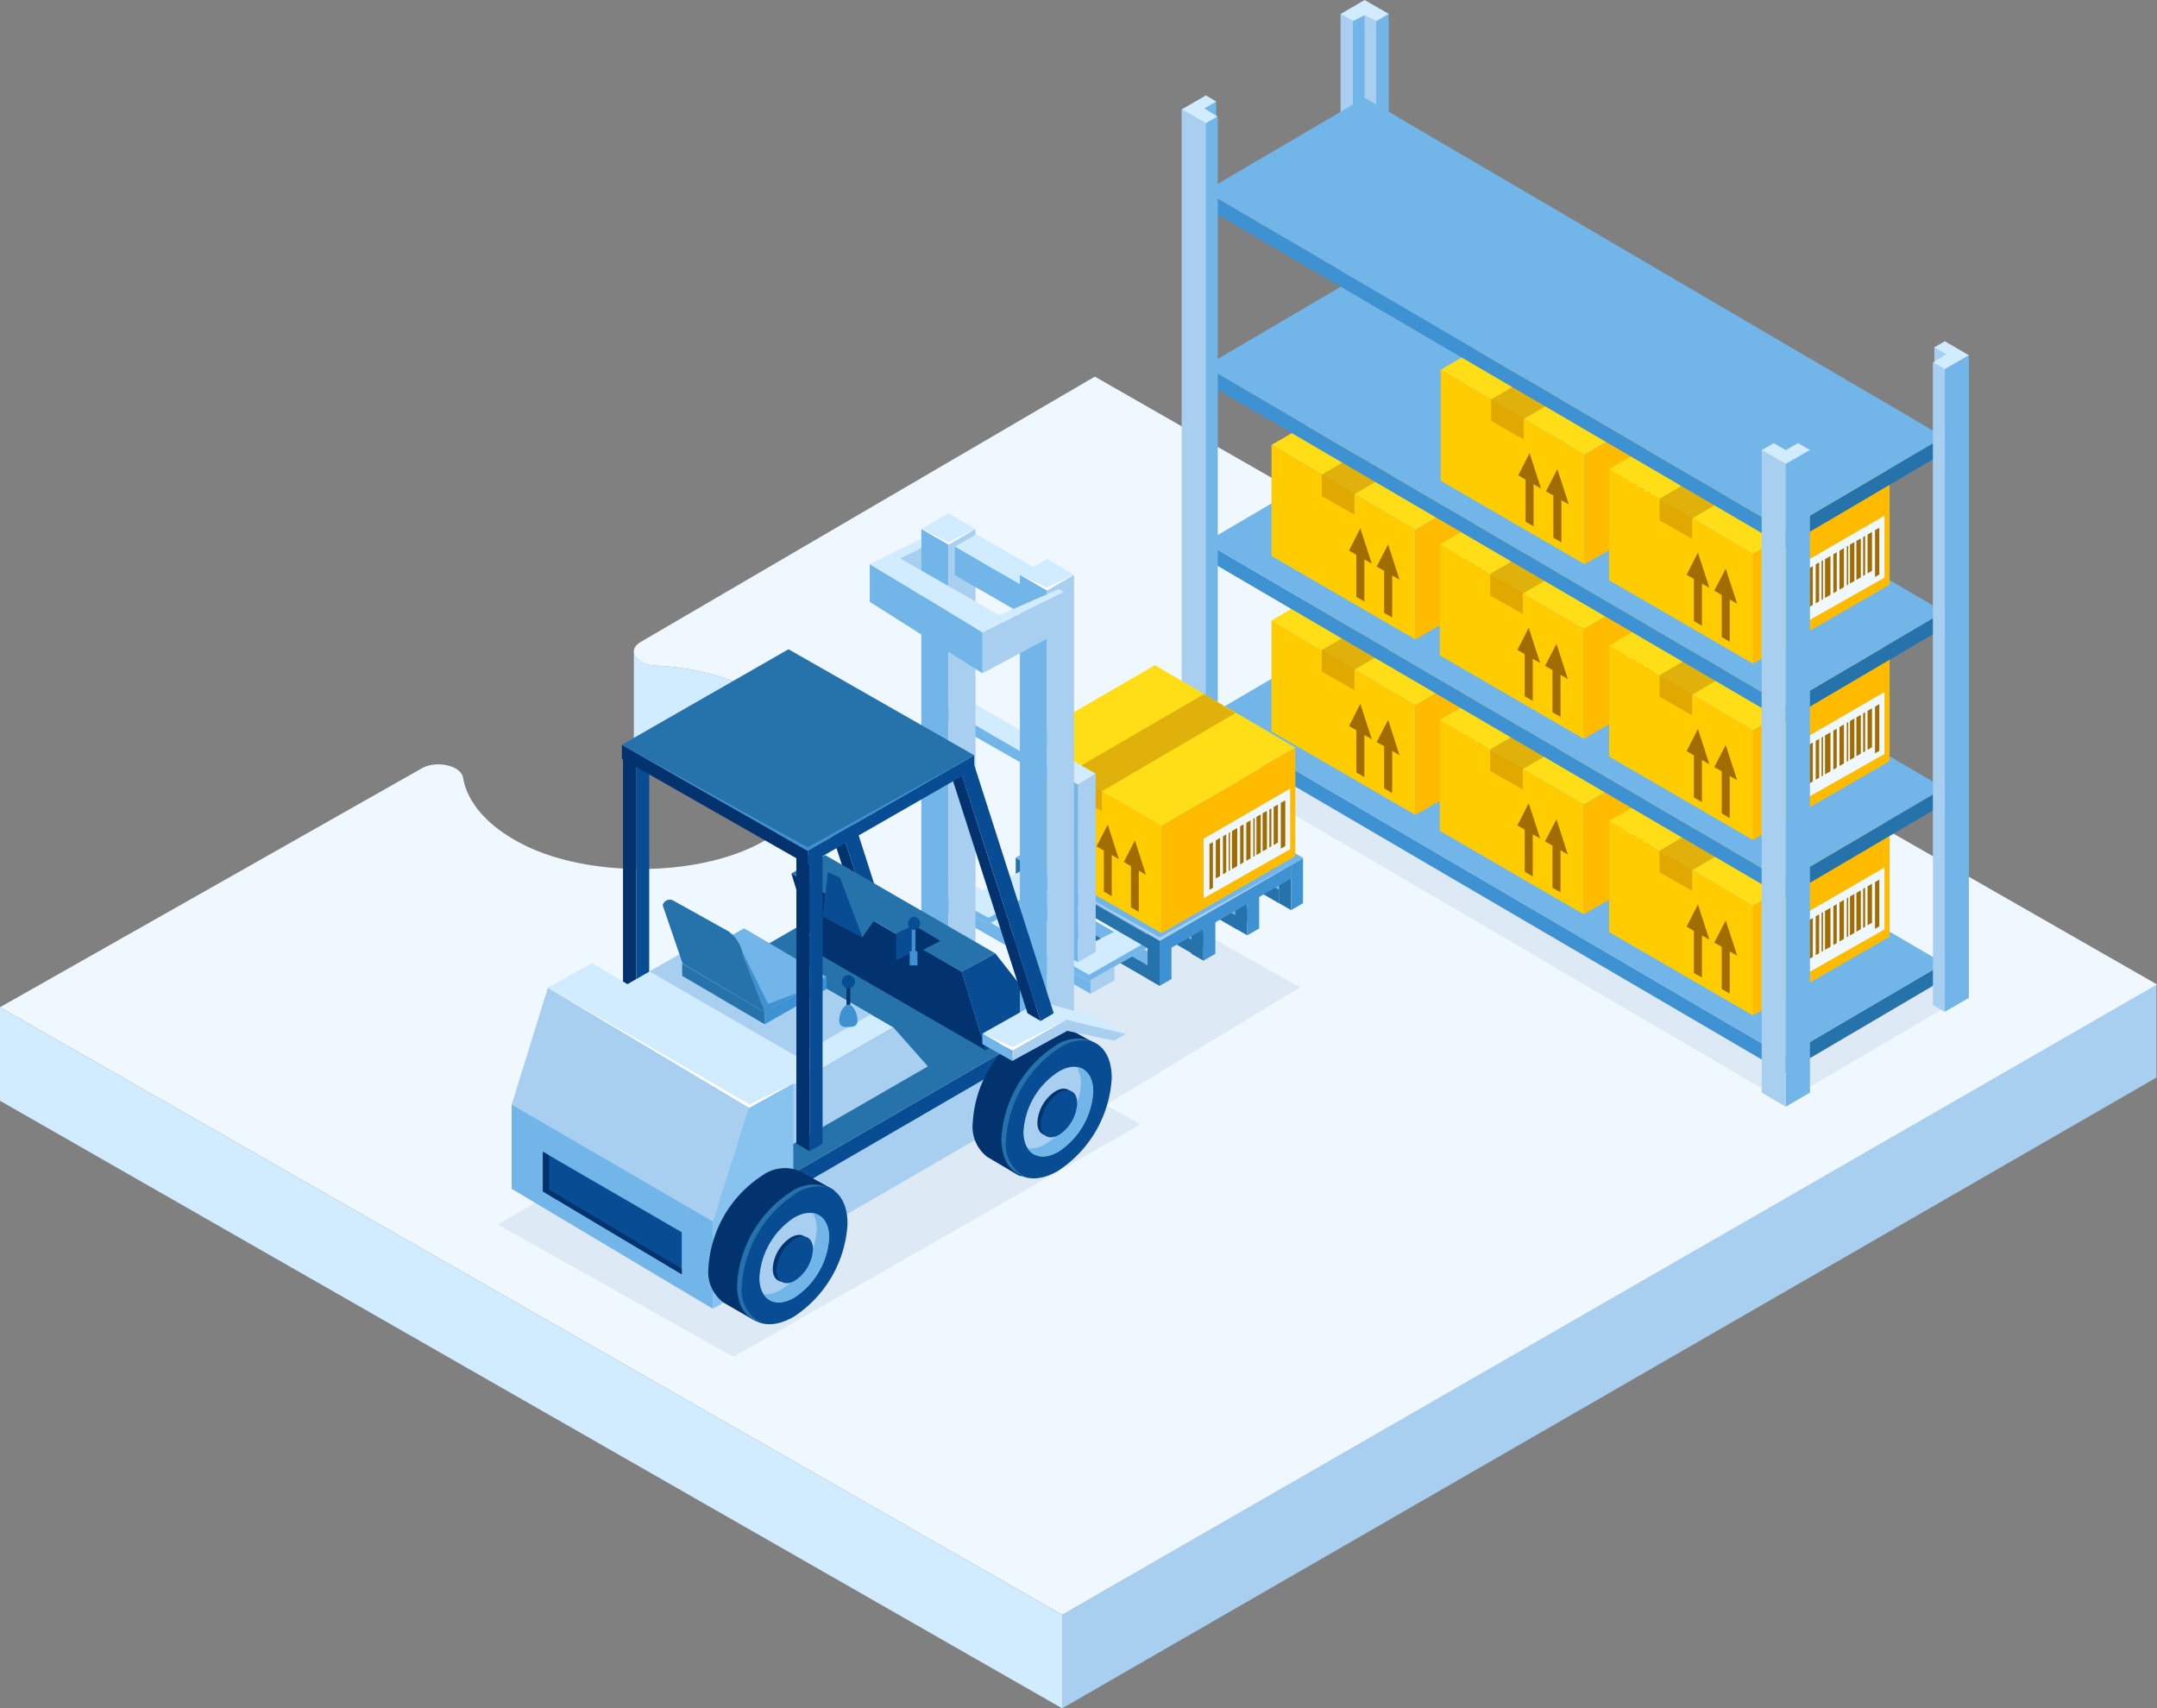 <?xml version="1.0" encoding="UTF-8"?> <svg xmlns="http://www.w3.org/2000/svg" viewBox="0 0 150.54 119.25"><rect x="0" y="0" width="150.54" height="119.25" fill="#808080" stroke="none"/> <defs> <style>.cls-1{isolation:isolate;}.cls-2{fill:#d1ebff;}.cls-3{fill:#a8cff0;}.cls-4{fill:#f0f8ff;}.cls-5{fill:#92b4d1;opacity:0.2;}.cls-6{fill:#72b5e8;}.cls-7{fill:#3f92d1;}.cls-8{fill:#2672ab;}.cls-9{fill:#fc0;}.cls-10{fill:#fb0;}.cls-11{fill:#ffde17;}.cls-12{fill:#c48500;opacity:0.5;mix-blend-mode:multiply;}.cls-13{fill:#a16d00;}.cls-14{fill:#03336e;}.cls-15{fill:#084c94;}.cls-16,.cls-18{fill:#fff;}.cls-17{fill:#88c3f0;}.cls-18{mix-blend-mode:color-dodge;}</style> </defs> <title>block3</title> <g class="cls-1"> <g id="Слой_2" data-name="Слой 2"> <g id="Layer_1" data-name="Layer 1"> <path class="cls-2" d="M53.35,48.54a17.36,17.36,0,0,0-7.56-2.07c-.92-.06-1.51-.48-1.55-.94h0v6.53h0c0,.46.62.89,1.55,1a17.22,17.22,0,0,1,7.56,2.07,7.46,7.46,0,0,1,3.26,3.31,4.22,4.22,0,0,0,.11-3.27C57.56,52.82,56.45,50.33,53.35,48.54Z"></path> <polygon class="cls-3" points="150.5 68.7 74.13 112.72 74.13 119.25 150.5 75.22 150.5 68.7"></polygon> <path class="cls-4" d="M74.13,112.72l76.41-44L76.41,26.29,44.72,44.81c-1,.59-.36,1.58,1.07,1.66a17.36,17.36,0,0,1,7.56,2.07c5.07,2.92,4.87,7.73-.6,10.47-4.47,2.23-11.83,2.2-16.28-.08C34,57.67,32.61,56,32.31,54.27c-.15-.83-1.86-1.22-2.88-.63L0,70.31Z"></path> <polygon class="cls-2" points="74.13 112.72 74.13 119.25 0 76.84 0 70.31 74.13 112.72"></polygon> <path class="cls-5" d="M95.24,44.88,82.55,52.33l42,24.58,12.68-7.44Z"></path> <polygon class="cls-6" points="94.37 1.49 94.37 40.35 95.23 39.86 95.23 0.99 94.37 1.49"></polygon> <polygon class="cls-3" points="94.42 1.48 93.56 0.98 93.56 39.84 94.42 40.34 94.42 1.48"></polygon> <polygon class="cls-3" points="96.08 1.48 95.22 0.98 95.22 39.84 96.08 40.34 96.08 1.48"></polygon> <polygon class="cls-6" points="96.06 1.47 96.06 40.34 96.92 39.84 96.92 0.97 96.06 1.47"></polygon> <polygon class="cls-2" points="93.56 0.98 94.42 1.48 95.24 1.06 96.06 1.48 96.92 0.97 95.24 0 93.56 0.98"></polygon> <polygon class="cls-7" points="124.56 73.77 124.56 74.9 84.11 51.23 84.11 50.1 124.56 73.77"></polygon> <polygon class="cls-8" points="124.56 73.77 124.56 74.9 135.66 68.37 135.66 67.25 124.56 73.77"></polygon> <polygon class="cls-6" points="135.66 67.25 124.56 73.77 84.11 50.1 95.24 43.57 135.66 67.25"></polygon> <polygon class="cls-9" points="98.79 49.22 98.79 56.89 88.74 51.06 88.74 43.31 98.79 49.22"></polygon> <polygon class="cls-10" points="98.78 49.22 98.78 56.89 108.32 51.38 108.32 43.63 98.78 49.22"></polygon> <polygon class="cls-4" points="101.78 50.14 101.78 54.38 107.96 50.88 107.96 46.56 101.78 50.14"></polygon> <polygon class="cls-11" points="108.32 43.63 98.78 49.22 88.74 43.31 98.3 37.75 108.32 43.63"></polygon> <polygon class="cls-12" points="94.53 46.76 94.53 48.18 92.25 46.88 92.25 45.38 94.53 46.76"></polygon> <polygon class="cls-12" points="104.05 41.16 94.51 46.76 92.25 45.38 101.82 39.81 104.05 41.16"></polygon> <polygon class="cls-13" points="96.88 50.25 97.67 52.71 97.16 52.42 97.16 55.36 96.6 55.03 96.6 52.09 96.08 51.8 96.88 50.25"></polygon> <polygon class="cls-13" points="94.15 50.68 94.94 49.13 95.74 51.6 95.22 51.3 95.22 54.24 94.66 53.92 94.66 50.98 94.15 50.68"></polygon> <polygon class="cls-13" points="107.29 50.84 107.6 50.66 107.6 47.4 107.29 47.58 107.29 50.84"></polygon> <polygon class="cls-13" points="106.78 50.59 107.09 50.41 107.09 47.69 106.78 47.87 106.78 50.59"></polygon> <polygon class="cls-13" points="105.99 51.04 106.3 50.86 106.3 48.15 105.99 48.33 105.99 51.04"></polygon> <polygon class="cls-13" points="106.47 50.77 106.61 50.69 106.61 47.97 106.47 48.05 106.47 50.77"></polygon> <polygon class="cls-13" points="105.55 51.3 105.86 51.12 105.86 48.4 105.55 48.58 105.55 51.3"></polygon> <polygon class="cls-13" points="105.32 51.43 105.43 51.37 105.43 48.65 105.32 48.71 105.32 51.43"></polygon> <polygon class="cls-13" points="103.56 52.45 103.67 52.39 103.67 49.67 103.56 49.73 103.56 52.45"></polygon> <polygon class="cls-13" points="104.39 51.97 104.63 51.83 104.63 49.12 104.39 49.25 104.39 51.97"></polygon> <polygon class="cls-13" points="104.82 51.72 105.13 51.54 105.13 48.82 104.82 49 104.82 51.72"></polygon> <polygon class="cls-13" points="103.81 52.3 104.18 52.09 104.18 49.37 103.81 49.59 103.81 52.3"></polygon> <polygon class="cls-13" points="103.16 52.68 103.4 52.54 103.4 49.83 103.16 49.96 103.16 52.68"></polygon> <polygon class="cls-13" points="102.64 52.98 102.95 52.8 102.95 50.08 102.64 50.26 102.64 52.98"></polygon> <polygon class="cls-13" points="102.2 53.78 102.44 53.64 102.44 50.38 102.2 50.52 102.2 53.78"></polygon> <polygon class="cls-9" points="110.54 56.16 110.54 63.83 100.49 58 100.49 50.25 110.54 56.16"></polygon> <polygon class="cls-10" points="110.53 56.16 110.53 63.83 120.07 58.31 120.07 50.56 110.53 56.16"></polygon> <polygon class="cls-4" points="113.53 57.08 113.53 61.32 119.71 57.82 119.71 53.5 113.53 57.08"></polygon> <polygon class="cls-11" points="120.07 50.56 110.53 56.16 100.49 50.25 110.05 44.69 120.07 50.56"></polygon> <polygon class="cls-12" points="106.28 53.7 106.28 55.11 104 53.82 104 52.31 106.28 53.7"></polygon> <polygon class="cls-12" points="115.8 48.1 106.26 53.7 104 52.31 113.57 46.75 115.8 48.1"></polygon> <polygon class="cls-13" points="108.63 57.19 109.42 59.65 108.91 59.35 108.91 62.29 108.35 61.97 108.35 59.03 107.83 58.73 108.63 57.19"></polygon> <polygon class="cls-13" points="105.9 57.62 106.69 56.07 107.49 58.53 106.97 58.24 106.97 61.18 106.41 60.85 106.41 57.91 105.9 57.62"></polygon> <polygon class="cls-13" points="119.04 57.78 119.35 57.6 119.35 54.34 119.04 54.51 119.04 57.78"></polygon> <polygon class="cls-13" points="118.53 57.52 118.84 57.35 118.84 54.63 118.53 54.81 118.53 57.52"></polygon> <polygon class="cls-13" points="117.74 57.98 118.05 57.8 118.05 55.09 117.74 55.26 117.74 57.98"></polygon> <polygon class="cls-13" points="118.22 57.7 118.36 57.62 118.36 54.91 118.22 54.99 118.22 57.7"></polygon> <polygon class="cls-13" points="117.3 58.23 117.61 58.06 117.61 55.34 117.3 55.52 117.3 58.23"></polygon> <polygon class="cls-13" points="117.07 58.37 117.18 58.31 117.18 55.59 117.07 55.65 117.07 58.37"></polygon> <polygon class="cls-13" points="115.31 59.38 115.42 59.32 115.42 56.61 115.31 56.67 115.31 59.38"></polygon> <polygon class="cls-13" points="116.14 58.91 116.38 58.77 116.38 56.05 116.14 56.19 116.14 58.91"></polygon> <polygon class="cls-13" points="116.57 58.66 116.88 58.48 116.88 55.76 116.57 55.94 116.57 58.66"></polygon> <polygon class="cls-13" points="115.56 59.24 115.93 59.02 115.93 56.31 115.56 56.53 115.56 59.24"></polygon> <polygon class="cls-13" points="114.91 59.62 115.15 59.48 115.15 56.76 114.91 56.9 114.91 59.62"></polygon> <polygon class="cls-13" points="114.39 59.91 114.7 59.73 114.7 57.02 114.39 57.2 114.39 59.91"></polygon> <polygon class="cls-13" points="113.95 60.72 114.19 60.58 114.19 57.31 113.95 57.45 113.95 60.72"></polygon> <polygon class="cls-9" points="122.35 63.22 122.35 70.89 112.3 65.06 112.3 57.31 122.35 63.22"></polygon> <polygon class="cls-10" points="122.34 63.22 122.34 70.89 131.88 65.38 131.88 57.63 122.34 63.22"></polygon> <polygon class="cls-4" points="125.34 64.14 125.34 68.38 131.52 64.88 131.52 60.56 125.34 64.14"></polygon> <polygon class="cls-11" points="131.88 57.63 122.34 63.22 112.3 57.31 121.86 51.75 131.88 57.63"></polygon> <polygon class="cls-12" points="118.09 60.76 118.09 62.18 115.82 60.88 115.82 59.38 118.09 60.76"></polygon> <polygon class="cls-12" points="127.62 55.16 118.08 60.76 115.82 59.38 125.38 53.81 127.62 55.16"></polygon> <polygon class="cls-13" points="120.44 64.25 121.24 66.71 120.72 66.42 120.72 69.36 120.16 69.03 120.16 66.09 119.64 65.8 120.44 64.25"></polygon> <polygon class="cls-13" points="117.71 64.68 118.5 63.13 119.3 65.6 118.78 65.3 118.78 68.24 118.22 67.92 118.22 64.98 117.71 64.68"></polygon> <polygon class="cls-13" points="130.86 64.84 131.16 64.66 131.16 61.4 130.86 61.58 130.86 64.84"></polygon> <polygon class="cls-13" points="130.34 64.59 130.65 64.41 130.65 61.69 130.34 61.87 130.34 64.59"></polygon> <polygon class="cls-13" points="129.56 65.04 129.87 64.86 129.87 62.15 129.56 62.33 129.56 65.04"></polygon> <polygon class="cls-13" points="130.03 64.77 130.17 64.69 130.17 61.97 130.03 62.05 130.03 64.77"></polygon> <polygon class="cls-13" points="129.11 65.3 129.42 65.12 129.42 62.4 129.11 62.58 129.11 65.3"></polygon> <polygon class="cls-13" points="128.89 65.43 128.99 65.37 128.99 62.65 128.89 62.71 128.89 65.43"></polygon> <polygon class="cls-13" points="127.13 66.44 127.23 66.39 127.23 63.67 127.13 63.73 127.13 66.44"></polygon> <polygon class="cls-13" points="127.95 65.97 128.19 65.83 128.19 63.12 127.95 63.25 127.95 65.97"></polygon> <polygon class="cls-13" points="128.38 65.72 128.69 65.54 128.69 62.82 128.38 63 128.38 65.72"></polygon> <polygon class="cls-13" points="127.37 66.3 127.75 66.09 127.75 63.37 127.37 63.59 127.37 66.3"></polygon> <polygon class="cls-13" points="126.72 66.68 126.96 66.54 126.96 63.83 126.72 63.96 126.72 66.68"></polygon> <polygon class="cls-13" points="126.21 66.97 126.52 66.8 126.52 64.08 126.21 64.26 126.21 66.97"></polygon> <polygon class="cls-13" points="125.76 67.78 126 67.64 126 64.38 125.76 64.52 125.76 67.78"></polygon> <polygon class="cls-7" points="124.56 61.53 124.56 62.66 84.11 38.99 84.11 37.86 124.56 61.53"></polygon> <polygon class="cls-8" points="124.56 61.53 124.56 62.66 135.66 56.13 135.66 55.01 124.56 61.53"></polygon> <polygon class="cls-6" points="135.66 55.01 124.56 61.53 84.11 37.86 95.24 31.33 135.66 55.01"></polygon> <polygon class="cls-9" points="98.79 36.97 98.79 44.64 88.74 38.81 88.74 31.06 98.79 36.97"></polygon> <polygon class="cls-10" points="98.78 36.97 98.78 44.64 108.32 39.13 108.32 31.38 98.78 36.97"></polygon> <polygon class="cls-4" points="101.78 37.89 101.78 42.13 107.96 38.63 107.96 34.31 101.78 37.89"></polygon> <polygon class="cls-11" points="108.32 31.38 98.78 36.97 88.74 31.06 98.3 25.5 108.32 31.38"></polygon> <polygon class="cls-12" points="94.53 34.51 94.53 35.93 92.25 34.63 92.25 33.13 94.53 34.51"></polygon> <polygon class="cls-12" points="104.05 28.91 94.51 34.51 92.25 33.13 101.82 27.56 104.05 28.91"></polygon> <polygon class="cls-13" points="96.88 38 97.67 40.46 97.16 40.17 97.16 43.11 96.6 42.78 96.6 39.84 96.08 39.55 96.88 38"></polygon> <polygon class="cls-13" points="94.15 38.43 94.94 36.88 95.74 39.35 95.22 39.05 95.22 41.99 94.66 41.67 94.66 38.73 94.15 38.43"></polygon> <polygon class="cls-13" points="107.29 38.59 107.6 38.41 107.6 35.15 107.29 35.33 107.29 38.59"></polygon> <polygon class="cls-13" points="106.78 38.34 107.09 38.16 107.09 35.44 106.78 35.62 106.78 38.34"></polygon> <polygon class="cls-13" points="105.99 38.79 106.3 38.61 106.3 35.9 105.99 36.08 105.99 38.79"></polygon> <polygon class="cls-13" points="106.47 38.52 106.61 38.44 106.61 35.72 106.47 35.8 106.47 38.52"></polygon> <polygon class="cls-13" points="105.55 39.05 105.86 38.87 105.86 36.15 105.55 36.33 105.55 39.05"></polygon> <polygon class="cls-13" points="105.32 39.18 105.43 39.12 105.43 36.4 105.32 36.46 105.32 39.18"></polygon> <polygon class="cls-13" points="103.56 40.2 103.67 40.14 103.67 37.42 103.56 37.48 103.56 40.2"></polygon> <polygon class="cls-13" points="104.39 39.72 104.63 39.58 104.63 36.87 104.39 37 104.39 39.72"></polygon> <polygon class="cls-13" points="104.82 39.47 105.13 39.29 105.13 36.57 104.82 36.75 104.82 39.47"></polygon> <polygon class="cls-13" points="103.81 40.05 104.18 39.84 104.18 37.12 103.81 37.34 103.81 40.05"></polygon> <polygon class="cls-13" points="103.16 40.43 103.4 40.29 103.4 37.58 103.16 37.71 103.16 40.43"></polygon> <polygon class="cls-13" points="102.64 40.73 102.95 40.55 102.95 37.83 102.64 38.01 102.64 40.73"></polygon> <polygon class="cls-13" points="102.2 41.53 102.44 41.39 102.44 38.13 102.2 38.27 102.2 41.53"></polygon> <polygon class="cls-9" points="110.54 43.91 110.54 51.58 100.49 45.75 100.49 38 110.54 43.91"></polygon> <polygon class="cls-10" points="110.53 43.91 110.53 51.58 120.07 46.06 120.07 38.31 110.53 43.91"></polygon> <polygon class="cls-4" points="113.53 44.83 113.53 49.07 119.71 45.57 119.71 41.25 113.53 44.83"></polygon> <polygon class="cls-11" points="120.07 38.31 110.53 43.91 100.49 38 110.05 32.44 120.07 38.31"></polygon> <polygon class="cls-12" points="106.28 41.45 106.28 42.86 104 41.57 104 40.06 106.28 41.45"></polygon> <polygon class="cls-12" points="115.8 35.85 106.26 41.45 104 40.06 113.57 34.5 115.8 35.85"></polygon> <polygon class="cls-13" points="108.63 44.94 109.42 47.4 108.91 47.1 108.91 50.04 108.35 49.72 108.35 46.78 107.83 46.48 108.63 44.94"></polygon> <polygon class="cls-13" points="105.9 45.37 106.69 43.82 107.49 46.28 106.97 45.99 106.97 48.93 106.41 48.6 106.41 45.66 105.9 45.37"></polygon> <polygon class="cls-13" points="119.04 45.53 119.35 45.35 119.35 42.09 119.04 42.26 119.04 45.53"></polygon> <polygon class="cls-13" points="118.53 45.27 118.84 45.1 118.84 42.38 118.53 42.56 118.53 45.27"></polygon> <polygon class="cls-13" points="117.74 45.73 118.05 45.55 118.05 42.84 117.74 43.01 117.74 45.73"></polygon> <polygon class="cls-13" points="118.22 45.45 118.36 45.37 118.36 42.66 118.22 42.74 118.22 45.45"></polygon> <polygon class="cls-13" points="117.3 45.98 117.61 45.81 117.61 43.09 117.3 43.27 117.3 45.98"></polygon> <polygon class="cls-13" points="117.07 46.12 117.18 46.06 117.18 43.34 117.07 43.4 117.07 46.12"></polygon> <polygon class="cls-13" points="115.31 47.13 115.42 47.07 115.42 44.36 115.31 44.42 115.31 47.13"></polygon> <polygon class="cls-13" points="116.14 46.66 116.38 46.52 116.38 43.8 116.14 43.94 116.14 46.66"></polygon> <polygon class="cls-13" points="116.57 46.41 116.88 46.23 116.88 43.51 116.57 43.69 116.57 46.41"></polygon> <polygon class="cls-13" points="115.56 46.99 115.93 46.77 115.93 44.06 115.56 44.28 115.56 46.99"></polygon> <polygon class="cls-13" points="114.91 47.37 115.15 47.23 115.15 44.51 114.91 44.65 114.91 47.37"></polygon> <polygon class="cls-13" points="114.39 47.66 114.7 47.48 114.7 44.77 114.39 44.95 114.39 47.66"></polygon> <polygon class="cls-13" points="113.95 48.47 114.19 48.33 114.19 45.06 113.95 45.2 113.95 48.47"></polygon> <polygon class="cls-9" points="122.35 50.97 122.35 58.64 112.3 52.81 112.3 45.06 122.35 50.97"></polygon> <polygon class="cls-10" points="122.34 50.97 122.34 58.64 131.88 53.13 131.88 45.38 122.34 50.97"></polygon> <polygon class="cls-4" points="125.34 51.89 125.34 56.13 131.52 52.63 131.52 48.31 125.34 51.89"></polygon> <polygon class="cls-11" points="131.88 45.38 122.34 50.97 112.3 45.06 121.86 39.5 131.88 45.38"></polygon> <polygon class="cls-12" points="118.09 48.51 118.09 49.93 115.82 48.63 115.82 47.13 118.09 48.51"></polygon> <polygon class="cls-12" points="127.62 42.91 118.08 48.51 115.82 47.13 125.38 41.56 127.62 42.91"></polygon> <polygon class="cls-13" points="120.44 52 121.24 54.46 120.72 54.17 120.72 57.11 120.16 56.78 120.16 53.84 119.64 53.55 120.44 52"></polygon> <polygon class="cls-13" points="117.71 52.43 118.5 50.88 119.3 53.35 118.78 53.05 118.78 55.99 118.22 55.67 118.22 52.73 117.71 52.43"></polygon> <polygon class="cls-13" points="130.86 52.59 131.16 52.41 131.16 49.15 130.86 49.33 130.86 52.59"></polygon> <polygon class="cls-13" points="130.34 52.34 130.65 52.16 130.65 49.44 130.34 49.62 130.34 52.34"></polygon> <polygon class="cls-13" points="129.56 52.79 129.87 52.61 129.87 49.9 129.56 50.08 129.56 52.79"></polygon> <polygon class="cls-13" points="130.03 52.52 130.17 52.44 130.17 49.72 130.03 49.8 130.03 52.52"></polygon> <polygon class="cls-13" points="129.11 53.05 129.42 52.87 129.42 50.15 129.11 50.33 129.11 53.05"></polygon> <polygon class="cls-13" points="128.89 53.18 128.99 53.12 128.99 50.4 128.89 50.46 128.89 53.18"></polygon> <polygon class="cls-13" points="127.13 54.2 127.23 54.14 127.23 51.42 127.13 51.48 127.13 54.2"></polygon> <polygon class="cls-13" points="127.95 53.72 128.19 53.58 128.19 50.87 127.95 51 127.95 53.72"></polygon> <polygon class="cls-13" points="128.38 53.47 128.69 53.29 128.69 50.57 128.38 50.75 128.38 53.47"></polygon> <polygon class="cls-13" points="127.37 54.05 127.75 53.84 127.75 51.12 127.37 51.34 127.37 54.05"></polygon> <polygon class="cls-13" points="126.72 54.43 126.96 54.29 126.96 51.58 126.72 51.71 126.72 54.43"></polygon> <polygon class="cls-13" points="126.21 54.73 126.52 54.55 126.52 51.83 126.21 52.01 126.21 54.73"></polygon> <polygon class="cls-13" points="125.76 55.53 126 55.39 126 52.13 125.76 52.27 125.76 55.53"></polygon> <polygon class="cls-7" points="124.56 49.24 124.56 50.36 84.11 26.7 84.11 25.57 124.56 49.24"></polygon> <polygon class="cls-8" points="124.56 49.24 124.56 50.36 135.66 43.83 135.66 42.71 124.56 49.24"></polygon> <polygon class="cls-6" points="135.66 42.71 124.56 49.24 84.11 25.57 95.24 19.04 135.66 42.71"></polygon> <polygon class="cls-9" points="110.6 31.72 110.6 39.39 100.55 33.56 100.55 25.81 110.6 31.72"></polygon> <polygon class="cls-10" points="110.59 31.72 110.59 39.39 120.13 33.88 120.13 26.13 110.59 31.72"></polygon> <polygon class="cls-4" points="113.59 32.64 113.59 36.88 119.77 33.38 119.77 29.06 113.59 32.64"></polygon> <polygon class="cls-11" points="120.13 26.13 110.59 31.72 100.55 25.81 110.11 20.25 120.13 26.13"></polygon> <polygon class="cls-12" points="106.34 29.26 106.34 30.68 104.07 29.38 104.07 27.88 106.34 29.26"></polygon> <polygon class="cls-12" points="115.87 23.66 106.33 29.26 104.07 27.88 113.63 22.31 115.87 23.66"></polygon> <polygon class="cls-13" points="108.69 32.75 109.49 35.21 108.97 34.92 108.97 37.86 108.41 37.53 108.41 34.59 107.89 34.3 108.69 32.75"></polygon> <polygon class="cls-13" points="105.96 33.18 106.75 31.63 107.55 34.1 107.03 33.8 107.03 36.74 106.47 36.42 106.47 33.48 105.96 33.18"></polygon> <polygon class="cls-13" points="119.11 33.34 119.42 33.16 119.42 29.9 119.11 30.08 119.11 33.34"></polygon> <polygon class="cls-13" points="118.59 33.09 118.9 32.91 118.9 30.19 118.59 30.37 118.59 33.09"></polygon> <polygon class="cls-13" points="117.81 33.54 118.11 33.36 118.11 30.65 117.81 30.83 117.81 33.54"></polygon> <polygon class="cls-13" points="118.28 33.27 118.42 33.19 118.42 30.47 118.28 30.55 118.28 33.27"></polygon> <polygon class="cls-13" points="117.36 33.8 117.67 33.62 117.67 30.9 117.36 31.08 117.36 33.8"></polygon> <polygon class="cls-13" points="117.14 33.93 117.24 33.87 117.24 31.15 117.14 31.21 117.14 33.93"></polygon> <polygon class="cls-13" points="115.38 34.95 115.48 34.89 115.48 32.17 115.38 32.23 115.38 34.95"></polygon> <polygon class="cls-13" points="116.2 34.47 116.44 34.33 116.44 31.61 116.2 31.75 116.2 34.47"></polygon> <polygon class="cls-13" points="116.64 34.22 116.94 34.04 116.94 31.32 116.64 31.5 116.64 34.22"></polygon> <polygon class="cls-13" points="115.62 34.8 116 34.59 116 31.87 115.62 32.09 115.62 34.8"></polygon> <polygon class="cls-13" points="114.97 35.18 115.21 35.04 115.21 32.33 114.97 32.46 114.97 35.18"></polygon> <polygon class="cls-13" points="114.46 35.48 114.77 35.3 114.77 32.58 114.46 32.76 114.46 35.48"></polygon> <polygon class="cls-13" points="114.01 36.28 114.25 36.14 114.25 32.88 114.01 33.02 114.01 36.28"></polygon> <polygon class="cls-9" points="122.35 38.66 122.35 46.33 112.3 40.5 112.3 32.75 122.35 38.66"></polygon> <polygon class="cls-10" points="122.34 38.66 122.34 46.33 131.88 40.81 131.88 33.06 122.34 38.66"></polygon> <polygon class="cls-4" points="125.34 39.58 125.34 43.82 131.52 40.32 131.52 36 125.34 39.58"></polygon> <polygon class="cls-11" points="131.88 33.06 122.34 38.66 112.3 32.75 121.86 27.18 131.88 33.06"></polygon> <polygon class="cls-12" points="118.09 36.2 118.09 37.61 115.82 36.32 115.82 34.81 118.09 36.2"></polygon> <polygon class="cls-12" points="127.62 30.6 118.08 36.2 115.82 34.81 125.38 29.25 127.62 30.6"></polygon> <polygon class="cls-13" points="120.44 39.69 121.24 42.15 120.72 41.85 120.72 44.79 120.16 44.47 120.16 41.53 119.64 41.23 120.44 39.69"></polygon> <polygon class="cls-13" points="117.71 40.12 118.5 38.57 119.3 41.03 118.78 40.74 118.78 43.68 118.22 43.35 118.22 40.41 117.71 40.12"></polygon> <polygon class="cls-13" points="130.86 40.28 131.16 40.1 131.16 36.84 130.86 37.01 130.86 40.28"></polygon> <polygon class="cls-13" points="130.34 40.02 130.65 39.85 130.65 37.13 130.34 37.31 130.34 40.02"></polygon> <polygon class="cls-13" points="129.56 40.48 129.87 40.3 129.87 37.59 129.56 37.76 129.56 40.48"></polygon> <polygon class="cls-13" points="130.03 40.2 130.17 40.12 130.17 37.41 130.03 37.49 130.03 40.2"></polygon> <polygon class="cls-13" points="129.11 40.73 129.42 40.56 129.42 37.84 129.11 38.02 129.11 40.73"></polygon> <polygon class="cls-13" points="128.89 40.87 128.99 40.81 128.99 38.09 128.89 38.15 128.89 40.87"></polygon> <polygon class="cls-13" points="127.13 41.88 127.23 41.82 127.23 39.11 127.13 39.17 127.13 41.88"></polygon> <polygon class="cls-13" points="127.95 41.41 128.19 41.27 128.19 38.55 127.95 38.69 127.95 41.41"></polygon> <polygon class="cls-13" points="128.38 41.16 128.69 40.98 128.69 38.26 128.38 38.44 128.38 41.16"></polygon> <polygon class="cls-13" points="127.37 41.74 127.75 41.52 127.75 38.81 127.37 39.03 127.37 41.74"></polygon> <polygon class="cls-13" points="126.72 42.12 126.96 41.98 126.96 39.26 126.72 39.4 126.72 42.12"></polygon> <polygon class="cls-13" points="126.21 42.41 126.52 42.23 126.52 39.52 126.21 39.7 126.21 42.41"></polygon> <polygon class="cls-13" points="125.76 43.22 126 43.08 126 39.81 125.76 39.95 125.76 43.22"></polygon> <polygon class="cls-7" points="124.56 37.02 124.56 38.15 84.11 14.48 84.11 13.35 124.56 37.02"></polygon> <polygon class="cls-8" points="124.56 37.02 124.56 38.15 135.66 31.62 135.66 30.5 124.56 37.02"></polygon> <polygon class="cls-6" points="135.66 30.5 124.56 37.02 84.11 13.35 95.24 6.82 135.66 30.5"></polygon> <polygon class="cls-6" points="124.63 32.38 124.63 77.25 126.32 76.27 126.32 31.41 124.63 32.38"></polygon> <polygon class="cls-3" points="124.63 32.38 124.63 77.25 122.95 76.27 122.95 31.42 124.63 32.38"></polygon> <polygon class="cls-2" points="124.63 31.42 123.79 30.93 122.95 31.42 124.63 32.38 126.32 31.41 125.48 30.93 124.63 31.42"></polygon> <polygon class="cls-6" points="84.88 7.07 84.88 51.95 84.06 52.43 84.06 7.57 84.88 7.07"></polygon> <polygon class="cls-3" points="84.17 8.61 84.17 53.47 82.47 52.5 82.47 7.64 84.17 8.61"></polygon> <polygon class="cls-2" points="84.06 7.57 84.98 8.14 84.16 8.61 82.47 7.64 84.16 6.66 84.89 7.09 84.06 7.57"></polygon> <polygon class="cls-6" points="84.99 8.13 84.99 52.99 84.16 53.47 84.16 8.61 84.99 8.13"></polygon> <polygon class="cls-3" points="135 24.23 135 69.11 135.83 69.59 135.83 24.73 135 24.23"></polygon> <polygon class="cls-6" points="135.72 25.77 135.72 70.63 137.41 69.66 137.41 24.8 135.72 25.77"></polygon> <polygon class="cls-2" points="135.83 24.73 134.91 25.3 135.73 25.77 137.41 24.8 135.73 23.82 135 24.25 135.83 24.73"></polygon> <polygon class="cls-3" points="134.9 25.29 134.9 70.15 135.73 70.63 135.73 25.77 134.9 25.29"></polygon> <polygon class="cls-3" points="65.64 37.47 65.64 40.1 62 42.13 62 39.26 65.64 37.47"></polygon> <polygon class="cls-5" points="34.72 85.47 63.14 69.23 66.21 70.96 80.76 63.31 90.73 68.92 77.19 77.13 79.6 78.49 51.19 94.72 34.72 85.47"></polygon> <polygon class="cls-6" points="76.11 68.39 76.11 69.37 64.79 62.89 64.79 61.91 76.11 68.39"></polygon> <polygon class="cls-3" points="76.11 68.39 76.11 69.37 77.78 68.43 77.78 67.46 76.11 68.39"></polygon> <polygon class="cls-2" points="77.78 67.46 76.11 68.39 64.79 61.91 66.47 60.97 77.78 67.46"></polygon> <polygon class="cls-7" points="83.17 65.58 83.17 66.55 84.01 66.06 84.01 65.1 83.17 65.58"></polygon> <polygon class="cls-8" points="83.18 65.58 83.18 66.55 74.81 61.71 74.81 60.74 83.18 65.58"></polygon> <polygon class="cls-6" points="74.81 60.74 83.18 65.58 84.01 65.1 75.64 60.26 74.81 60.74"></polygon> <polygon class="cls-7" points="86.23 63.87 86.23 64.83 87.07 64.35 87.07 63.38 86.23 63.87"></polygon> <polygon class="cls-8" points="86.23 63.87 86.23 64.83 77.87 59.99 77.87 59.03 86.23 63.87"></polygon> <polygon class="cls-6" points="77.87 59.03 86.23 63.87 87.07 63.38 78.7 58.54 77.87 59.03"></polygon> <polygon class="cls-7" points="89.25 62.08 89.25 63.05 90.09 62.56 90.09 61.6 89.25 62.08"></polygon> <polygon class="cls-8" points="89.25 62.08 89.25 63.05 80.89 58.2 80.89 57.24 89.25 62.08"></polygon> <polygon class="cls-6" points="80.89 57.24 89.25 62.08 90.09 61.6 81.72 56.76 80.89 57.24"></polygon> <polygon class="cls-8" points="83.99 63.91 83.99 67.06 83.15 66.58 83.15 63.43 83.99 63.91"></polygon> <polygon class="cls-7" points="83.99 63.91 83.99 67.06 84.82 66.58 84.82 63.43 83.99 63.91"></polygon> <polygon class="cls-6" points="84.82 63.43 83.99 63.91 83.15 63.43 83.99 62.94 84.82 63.43"></polygon> <polygon class="cls-8" points="87.05 62.15 87.05 65.29 86.21 64.81 86.21 61.66 87.05 62.15"></polygon> <polygon class="cls-7" points="87.05 62.15 87.05 65.29 87.88 64.81 87.88 61.66 87.05 62.15"></polygon> <polygon class="cls-6" points="87.88 61.66 87.05 62.15 86.21 61.66 87.05 61.18 87.88 61.66"></polygon> <polygon class="cls-8" points="90.11 60.38 90.11 63.53 89.27 63.05 89.27 59.9 90.11 60.38"></polygon> <polygon class="cls-7" points="90.11 60.38 90.11 63.53 90.94 63.05 90.94 59.9 90.11 60.38"></polygon> <polygon class="cls-6" points="90.94 59.9 90.11 60.38 89.27 59.9 90.11 59.41 90.94 59.9"></polygon> <polygon class="cls-8" points="71.73 60.35 71.73 63.5 70.89 63.02 70.89 59.87 71.73 60.35"></polygon> <polygon class="cls-7" points="71.73 60.35 71.73 63.5 72.56 63.02 72.56 59.87 71.73 60.35"></polygon> <polygon class="cls-6" points="72.56 59.87 71.73 60.35 70.89 59.87 71.73 59.38 72.56 59.87"></polygon> <polygon class="cls-7" points="80.08 67.37 80.08 68.33 80.92 67.85 80.92 66.89 80.08 67.37"></polygon> <polygon class="cls-8" points="80.09 67.37 80.09 68.33 71.72 63.49 71.72 62.53 80.09 67.37"></polygon> <polygon class="cls-6" points="71.72 62.53 80.09 67.37 80.92 66.89 72.56 62.04 71.72 62.53"></polygon> <polygon class="cls-14" points="55.1 46.6 60.63 63.88 59.71 63.35 54.17 46.06 55.1 46.6"></polygon> <polygon class="cls-15" points="55.09 46.6 60.63 63.88 61.54 63.35 56.01 46.07 55.09 46.6"></polygon> <path class="cls-2" d="M76,68.48l-2.38-1.35s12.64-6.39,13.7-6.85,3.45-.25,1.39.92Z"></path> <path class="cls-6" d="M76,68.05l12.71-7.28a2.66,2.66,0,0,0,.71-.53c.22.18.11.49-.71,1L76,68.48l-2.38-1.35.4-.2Z"></path> <path class="cls-2" d="M69,64.5,66.6,63.15s12.64-6.39,13.7-6.85,3.45-.25,1.39.92Z"></path> <path class="cls-6" d="M69,64.07,81.69,56.8a2.64,2.64,0,0,0,.71-.54c.22.18.11.49-.71,1L69,64.5,66.6,63.15,67,63Z"></path> <polygon class="cls-7" points="81.76 65.2 81.76 66.16 80.92 65.68 80.92 64.71 81.76 65.2"></polygon> <polygon class="cls-7" points="81.75 65.2 81.75 66.16 90.12 61.32 90.12 60.36 81.75 65.2"></polygon> <polygon class="cls-7" points="90.12 60.36 81.75 65.2 80.92 64.71 89.29 59.87 90.12 60.36"></polygon> <polygon class="cls-7" points="80.08 65.23 80.08 66.19 80.92 65.71 80.92 64.75 80.08 65.23"></polygon> <polygon class="cls-8" points="80.09 65.23 80.09 66.19 71.72 61.35 71.72 60.39 80.09 65.23"></polygon> <polygon class="cls-7" points="71.72 60.39 80.09 65.23 80.92 64.75 72.56 59.91 71.72 60.39"></polygon> <polygon class="cls-8" points="80.93 65.67 80.93 68.82 80.09 68.34 80.09 65.19 80.93 65.67"></polygon> <polygon class="cls-7" points="80.93 65.67 80.93 68.82 81.76 68.34 81.76 65.19 80.93 65.67"></polygon> <polygon class="cls-7" points="81.76 65.19 80.93 65.67 80.09 65.19 80.93 64.71 81.76 65.19"></polygon> <polygon class="cls-6" points="90.95 59.9 80.95 65.67 70.9 59.87 80.95 54.07 90.95 59.9"></polygon> <polygon class="cls-3" points="90.95 59.9 80.95 65.67 70.9 59.87 80.95 65.43 90.95 59.9"></polygon> <polygon class="cls-9" points="81.08 57.65 81.08 65.15 71.24 59.45 71.24 51.87 81.08 57.65"></polygon> <polygon class="cls-10" points="81.06 57.65 81.06 65.15 90.4 59.76 90.4 52.18 81.06 57.65"></polygon> <polygon class="cls-4" points="84 58.55 84 62.7 90.04 59.28 90.04 55.05 84 58.55"></polygon> <polygon class="cls-11" points="90.4 52.18 81.06 57.65 71.24 51.87 80.6 46.43 90.4 52.18"></polygon> <polygon class="cls-12" points="76.9 55.24 76.9 56.63 74.68 55.36 74.68 53.89 76.9 55.24"></polygon> <polygon class="cls-12" points="86.23 49.77 76.89 55.24 74.68 53.89 84.04 48.45 86.23 49.77"></polygon> <polygon class="cls-13" points="79.21 58.66 79.98 61.07 79.48 60.78 79.48 63.65 78.93 63.34 78.93 60.46 78.43 60.17 79.21 58.66"></polygon> <polygon class="cls-13" points="76.53 59.08 77.31 57.56 78.09 59.98 77.59 59.68 77.59 62.56 77.04 62.24 77.04 59.37 76.53 59.08"></polygon> <polygon class="cls-13" points="89.39 59.24 89.7 59.06 89.7 55.87 89.39 56.04 89.39 59.24"></polygon> <polygon class="cls-13" points="88.89 58.99 89.19 58.81 89.19 56.16 88.89 56.33 88.89 58.99"></polygon> <polygon class="cls-13" points="88.12 59.43 88.42 59.26 88.42 56.6 88.12 56.77 88.12 59.43"></polygon> <polygon class="cls-13" points="88.59 59.16 88.73 59.08 88.73 56.43 88.59 56.51 88.59 59.16"></polygon> <polygon class="cls-13" points="87.69 59.68 87.99 59.51 87.99 56.85 87.69 57.02 87.69 59.68"></polygon> <polygon class="cls-13" points="87.47 59.81 87.57 59.75 87.57 57.09 87.47 57.15 87.47 59.81"></polygon> <polygon class="cls-13" points="85.75 60.8 85.84 60.75 85.84 58.09 85.75 58.15 85.75 60.8"></polygon> <polygon class="cls-13" points="86.55 60.34 86.79 60.2 86.79 57.55 86.55 57.68 86.55 60.34"></polygon> <polygon class="cls-13" points="86.98 60.09 87.28 59.92 87.28 57.26 86.98 57.44 86.98 60.09"></polygon> <polygon class="cls-13" points="85.98 60.67 86.35 60.45 86.35 57.8 85.98 58.01 85.98 60.67"></polygon> <polygon class="cls-13" points="85.35 61.03 85.58 60.9 85.58 58.24 85.35 58.38 85.35 61.03"></polygon> <polygon class="cls-13" points="84.85 61.32 85.15 61.15 85.15 58.49 84.85 58.67 84.85 61.32"></polygon> <polygon class="cls-13" points="84.41 62.11 84.65 61.98 84.65 58.78 84.41 58.92 84.41 62.11"></polygon> <polygon class="cls-3" points="76.47 54.01 76.47 66.44 75.22 67.17 75.22 54.77 76.47 54.01"></polygon> <polygon class="cls-2" points="76.47 54.01 66.48 48.24 65.22 48.97 75.22 54.77 76.47 54.01"></polygon> <polygon class="cls-6" points="75.22 67.17 75.22 54.77 65.22 48.97 65.22 53.35 65.92 53.74 65.92 50.2 74.46 55.07 74.46 66.7 75.22 67.17"></polygon> <polygon class="cls-6" points="66.2 38.01 66.2 73.71 64.3 72.62 64.3 36.92 66.2 38.01"></polygon> <polygon class="cls-3" points="66.2 38.01 66.2 73.71 68.08 72.62 68.08 36.93 66.2 38.01"></polygon> <polygon class="cls-2" points="68.08 36.93 66.2 38.01 64.3 36.92 66.2 35.83 68.08 36.93"></polygon> <polygon class="cls-16" points="68.08 36.93 66.2 38.01 64.3 36.92 66.2 37.86 68.08 36.93"></polygon> <polygon class="cls-6" points="55.19 82.99 55.19 87.04 40.54 78.51 40.54 74.46 55.19 82.99"></polygon> <polygon class="cls-3" points="55.18 82.99 55.18 87.04 70.21 78.32 70.21 74.28 55.18 82.99"></polygon> <polygon class="cls-2" points="70.21 74.28 55.18 82.99 40.54 74.46 55.57 65.75 70.21 74.28"></polygon> <polygon class="cls-15" points="55.18 82 55.18 83.17 70.21 74.45 70.21 73.3 55.18 82"></polygon> <polygon class="cls-8" points="70.21 73.3 55.18 82 40.54 73.47 55.57 64.76 70.21 73.3"></polygon> <polygon class="cls-14" points="44.4 53 44.4 73.58 43.48 73.05 43.48 52.47 44.4 53"></polygon> <polygon class="cls-15" points="44.4 53 44.4 73.58 45.31 73.05 45.31 52.47 44.4 53"></polygon> <polygon class="cls-6" points="54.78 76.07 54.77 80.2 42.89 73.34 42.9 69.21 54.78 76.07"></polygon> <polygon class="cls-3" points="54.78 76.07 54.77 80.2 64.76 74.44 62.35 71.72 54.78 76.07"></polygon> <polygon class="cls-2" points="62.35 71.72 54.78 76.07 42.9 69.21 50.48 64.86 62.35 71.72"></polygon> <polygon class="cls-3" points="55.63 73.76 45.33 67.81 50.48 64.86 60.76 70.81 55.63 73.76"></polygon> <polygon class="cls-14" points="67.12 67.83 68.8 73.32 56.91 66.46 55.23 60.97 67.12 67.83"></polygon> <polygon class="cls-15" points="67.12 67.83 68.79 73.32 72.93 70.96 69.46 66.55 67.12 67.83"></polygon> <polygon class="cls-8" points="69.46 66.55 67.12 67.83 55.23 60.97 57.59 59.69 69.46 66.55"></polygon> <polygon class="cls-8" points="60.19 65.42 61.43 63.65 58.62 61.27 57.77 60.88 57.45 63.97 60.19 65.42"></polygon> <polygon class="cls-15" points="60.19 65.42 58.62 61.27 57.77 60.88 57.45 63.97 60.19 65.42"></polygon> <polygon class="cls-8" points="53.37 70.65 53.37 71.5 47.61 68.12 47.61 67.26 53.37 70.65"></polygon> <polygon class="cls-7" points="53.37 70.65 53.37 71.5 57.68 69.04 57.68 68.19 53.37 70.65"></polygon> <polygon class="cls-6" points="57.68 68.19 53.37 70.65 47.61 67.26 51.93 64.8 57.68 68.19"></polygon> <polygon class="cls-7" points="53.36 70.68 51.59 65.98 53.61 70.08 55.8 69.25 53.36 70.68"></polygon> <path class="cls-8" d="M53.37,70.65l-1.53-4a2.52,2.52,0,0,0-1-1.64L47,62.87a.51.51,0,0,0-.75.32l1.39,4.07Z"></path> <polygon class="cls-14" points="56.5 59.78 56.5 80.36 55.58 79.83 55.58 59.25 56.5 59.78"></polygon> <polygon class="cls-15" points="56.5 59.78 56.5 80.36 57.41 79.83 57.41 59.26 56.5 59.78"></polygon> <polygon class="cls-6" points="71.72 41.08 71.72 43.08 66.64 40.15 66.64 38.15 71.72 41.08"></polygon> <polygon class="cls-2" points="73.22 40.23 71.72 41.08 66.64 38.15 68.15 37.29 73.22 40.23"></polygon> <polygon class="cls-6" points="73.08 41.21 73.08 76.91 71.18 75.81 71.18 40.12 73.08 41.21"></polygon> <polygon class="cls-3" points="73.07 41.21 73.07 76.91 74.96 75.81 74.96 40.12 73.07 41.21"></polygon> <polygon class="cls-2" points="74.96 40.12 73.07 41.21 71.18 40.12 73.07 39.02 74.96 40.12"></polygon> <polygon class="cls-16" points="74.96 40.12 73.07 41.21 71.18 40.12 73.07 41.02 74.96 40.12"></polygon> <rect class="cls-14" x="59.08" y="68.69" width="0.26" height="1.97"></rect> <path class="cls-15" d="M59.67,68.53a.46.46,0,1,1-.46-.46A.47.47,0,0,1,59.67,68.53Z"></path> <path class="cls-7" d="M59.85,71.21c0,.43-.29.48-.64.48s-.64,0-.64-.48.29-1.08.64-1.08S59.85,70.78,59.85,71.21Z"></path> <path class="cls-14" d="M67.89,78.36a2.66,2.66,0,0,0,1,2.39L71,82c.68.38.24-.48,1.28-1.08a8.3,8.3,0,0,0,3.76-6.49c0-1.18,1.09-1.19.42-1.58l-2.21-1.23a2.71,2.71,0,0,0-2.63.29A8.29,8.29,0,0,0,67.89,78.36Z"></path> <path class="cls-15" d="M70.07,79.59c0,2.39,1.68,3.35,3.76,2.15a8.29,8.29,0,0,0,3.76-6.49c0-2.39-1.68-3.35-3.76-2.15A8.29,8.29,0,0,0,70.07,79.59Z"></path> <path class="cls-8" d="M73.65,73a2.75,2.75,0,0,1,2.57-.32,3,3,0,0,0-2.25.45,8.3,8.3,0,0,0-3.76,6.49,2.55,2.55,0,0,0,1.19,2.46c-.92-.26-1.51-1.17-1.51-2.59A8.29,8.29,0,0,1,73.65,73Z"></path> <path class="cls-3" d="M73.86,74.82A5.35,5.35,0,0,0,71.43,79c0,1.54,1.09,2.16,2.43,1.39a5.37,5.37,0,0,0,2.43-4.2C76.29,74.66,75.2,74,73.86,74.82Z"></path> <path class="cls-6" d="M73,79.84a5.33,5.33,0,0,0,2.44-4.19,2.15,2.15,0,0,0-.29-1.15c.69.09,1.15.7,1.15,1.7a5.37,5.37,0,0,1-2.43,4.2c-.93.54-1.74.4-2.15-.24A2,2,0,0,0,73,79.84Z"></path> <path class="cls-14" d="M72.4,78.36c0,.8.57,1.13,1.27.72a2.79,2.79,0,0,0,1.27-2.19c0-.8-.57-1.13-1.27-.72A2.79,2.79,0,0,0,72.4,78.36Z"></path> <path class="cls-15" d="M72.64,78.49c0,.81.57,1.13,1.27.73A2.82,2.82,0,0,0,75.18,77c0-.8-.57-1.13-1.27-.72A2.8,2.8,0,0,0,72.64,78.49Z"></path> <polygon class="cls-2" points="78.58 72.18 74.43 71.19 70.61 73.35 68.56 72.15 72.56 69.9 76.56 71.01 78.58 72.18"></polygon> <polygon class="cls-3" points="78.58 72.18 77.75 72.64 74.48 71.96 70.65 74.06 70.61 73.35 74.43 71.19 78.58 72.18"></polygon> <polygon class="cls-6" points="68.56 72.15 68.56 72.88 70.65 74.06 70.61 73.35 68.56 72.15"></polygon> <polygon class="cls-3" points="52.3 77.33 49.76 85.27 49.76 91.36 35.71 82.98 35.71 77.11 38.24 68.94 52.3 77.33"></polygon> <polygon class="cls-6" points="49.76 85.27 49.76 91.36 35.71 82.98 35.71 77.11 49.76 85.27"></polygon> <polygon class="cls-15" points="47.58 86.02 37.89 80.4 37.89 83.17 47.58 88.95 47.58 86.02"></polygon> <polygon class="cls-14" points="38.32 80.64 38.32 83.04 47.58 88.57 47.58 88.95 37.89 83.17 37.89 80.4 38.32 80.64"></polygon> <polygon class="cls-17" points="52.29 77.33 49.75 85.27 49.75 91.36 55.37 88.09 55.37 82.95 55.36 75.62 52.29 77.33"></polygon> <polygon class="cls-2" points="55.36 75.62 52.29 77.33 38.24 68.94 41.33 67.23 55.36 75.62"></polygon> <polygon class="cls-16" points="55.36 75.62 52.29 77.33 38.24 68.94 52.31 77.09 55.36 75.62"></polygon> <path class="cls-14" d="M49.44,88.54a2.66,2.66,0,0,0,1.06,2.39l2.08,1.2c.69.39.25-.48,1.28-1.07a8.3,8.3,0,0,0,3.77-6.5c0-1.18,1.09-1.19.42-1.58l-2.21-1.22a2.68,2.68,0,0,0-2.63.29A8.29,8.29,0,0,0,49.44,88.54Z"></path> <path class="cls-15" d="M51.62,89.78c0,2.38,1.69,3.34,3.77,2.14a8.29,8.29,0,0,0,3.76-6.49c0-2.39-1.68-3.35-3.76-2.15A8.3,8.3,0,0,0,51.62,89.78Z"></path> <path class="cls-8" d="M55.21,83.19a2.71,2.71,0,0,1,2.57-.31,2.93,2.93,0,0,0-2.25.44,8.29,8.29,0,0,0-3.76,6.49A2.55,2.55,0,0,0,53,92.27C52,92,51.44,91.1,51.44,89.68A8.3,8.3,0,0,1,55.21,83.19Z"></path> <path class="cls-3" d="M55.42,85A5.37,5.37,0,0,0,53,89.19c0,1.54,1.09,2.17,2.43,1.39a5.37,5.37,0,0,0,2.43-4.19C57.85,84.85,56.76,84.22,55.42,85Z"></path> <path class="cls-6" d="M54.55,90A5.38,5.38,0,0,0,57,85.83a2.15,2.15,0,0,0-.28-1.15c.69.1,1.15.71,1.15,1.71a5.37,5.37,0,0,1-2.43,4.19c-.93.54-1.74.4-2.15-.24A2,2,0,0,0,54.55,90Z"></path> <path class="cls-14" d="M53.93,88.57c0,.8.57,1.13,1.27.72a2.8,2.8,0,0,0,1.27-2.19c0-.81-.57-1.13-1.27-.72A2.79,2.79,0,0,0,53.93,88.57Z"></path> <path class="cls-15" d="M54.2,88.67c0,.81.57,1.13,1.27.73a2.82,2.82,0,0,0,1.27-2.19c0-.81-.57-1.13-1.27-.73A2.82,2.82,0,0,0,54.2,88.67Z"></path> <polygon class="cls-14" points="67.09 53.98 72.63 71.27 71.71 70.73 66.17 53.45 67.09 53.98"></polygon> <polygon class="cls-15" points="67.09 53.98 72.63 71.27 73.54 70.73 68.01 53.45 67.09 53.98"></polygon> <polygon class="cls-14" points="56.37 59.38 56.37 60.36 43.4 52.97 43.4 51.99 56.37 59.38"></polygon> <polygon class="cls-15" points="56.37 59.38 56.37 60.36 67.99 53.69 67.99 52.72 56.37 59.38"></polygon> <polygon class="cls-8" points="67.99 52.72 56.37 59.38 43.4 51.99 55.03 45.32 67.99 52.72"></polygon> <polygon class="cls-7" points="67.99 52.72 56.37 59.38 43.4 51.99 56.36 59.15 67.99 52.72"></polygon> <polygon class="cls-14" points="64.44 66.3 65.63 65.68 63.8 64.59 62.55 65.18 62.55 67.04 64.46 68.11 64.44 66.3"></polygon> <polygon class="cls-15" points="63.8 64.59 63.8 66.4 62.55 67.04 62.55 65.18 63.8 64.59"></polygon> <rect class="cls-7" x="63.63" y="64.61" width="0.26" height="1.97"></rect> <rect class="cls-7" x="63.49" y="66.4" width="0.54" height="0.99"></rect> <path class="cls-15" d="M64.22,64.46a.46.46,0,0,1-.46.45.46.46,0,0,1,0-.91A.46.46,0,0,1,64.22,64.46Z"></path> <polygon class="cls-18" points="74.43 71.19 70.68 73.33 68.56 72.15 70.67 73.09 74.43 71.19"></polygon> <polygon class="cls-6" points="65.18 47.38 65.18 50.69 65.59 50.89 65.59 47.66 65.18 47.38"></polygon> <polygon class="cls-3" points="74.27 41.31 74.27 43.94 68.57 47 68.57 44.14 74.27 41.31"></polygon> <polygon class="cls-6" points="60.7 39.38 60.7 42.01 68.57 47 68.57 44.14 60.7 39.38"></polygon> <polygon class="cls-2" points="74.27 41.31 68.57 44.14 60.7 39.38 64.3 37.6 64.3 38.26 62.83 38.98 69.74 42.94 73.87 41.13 74.27 41.31"></polygon> </g> </g> </g> </svg> 